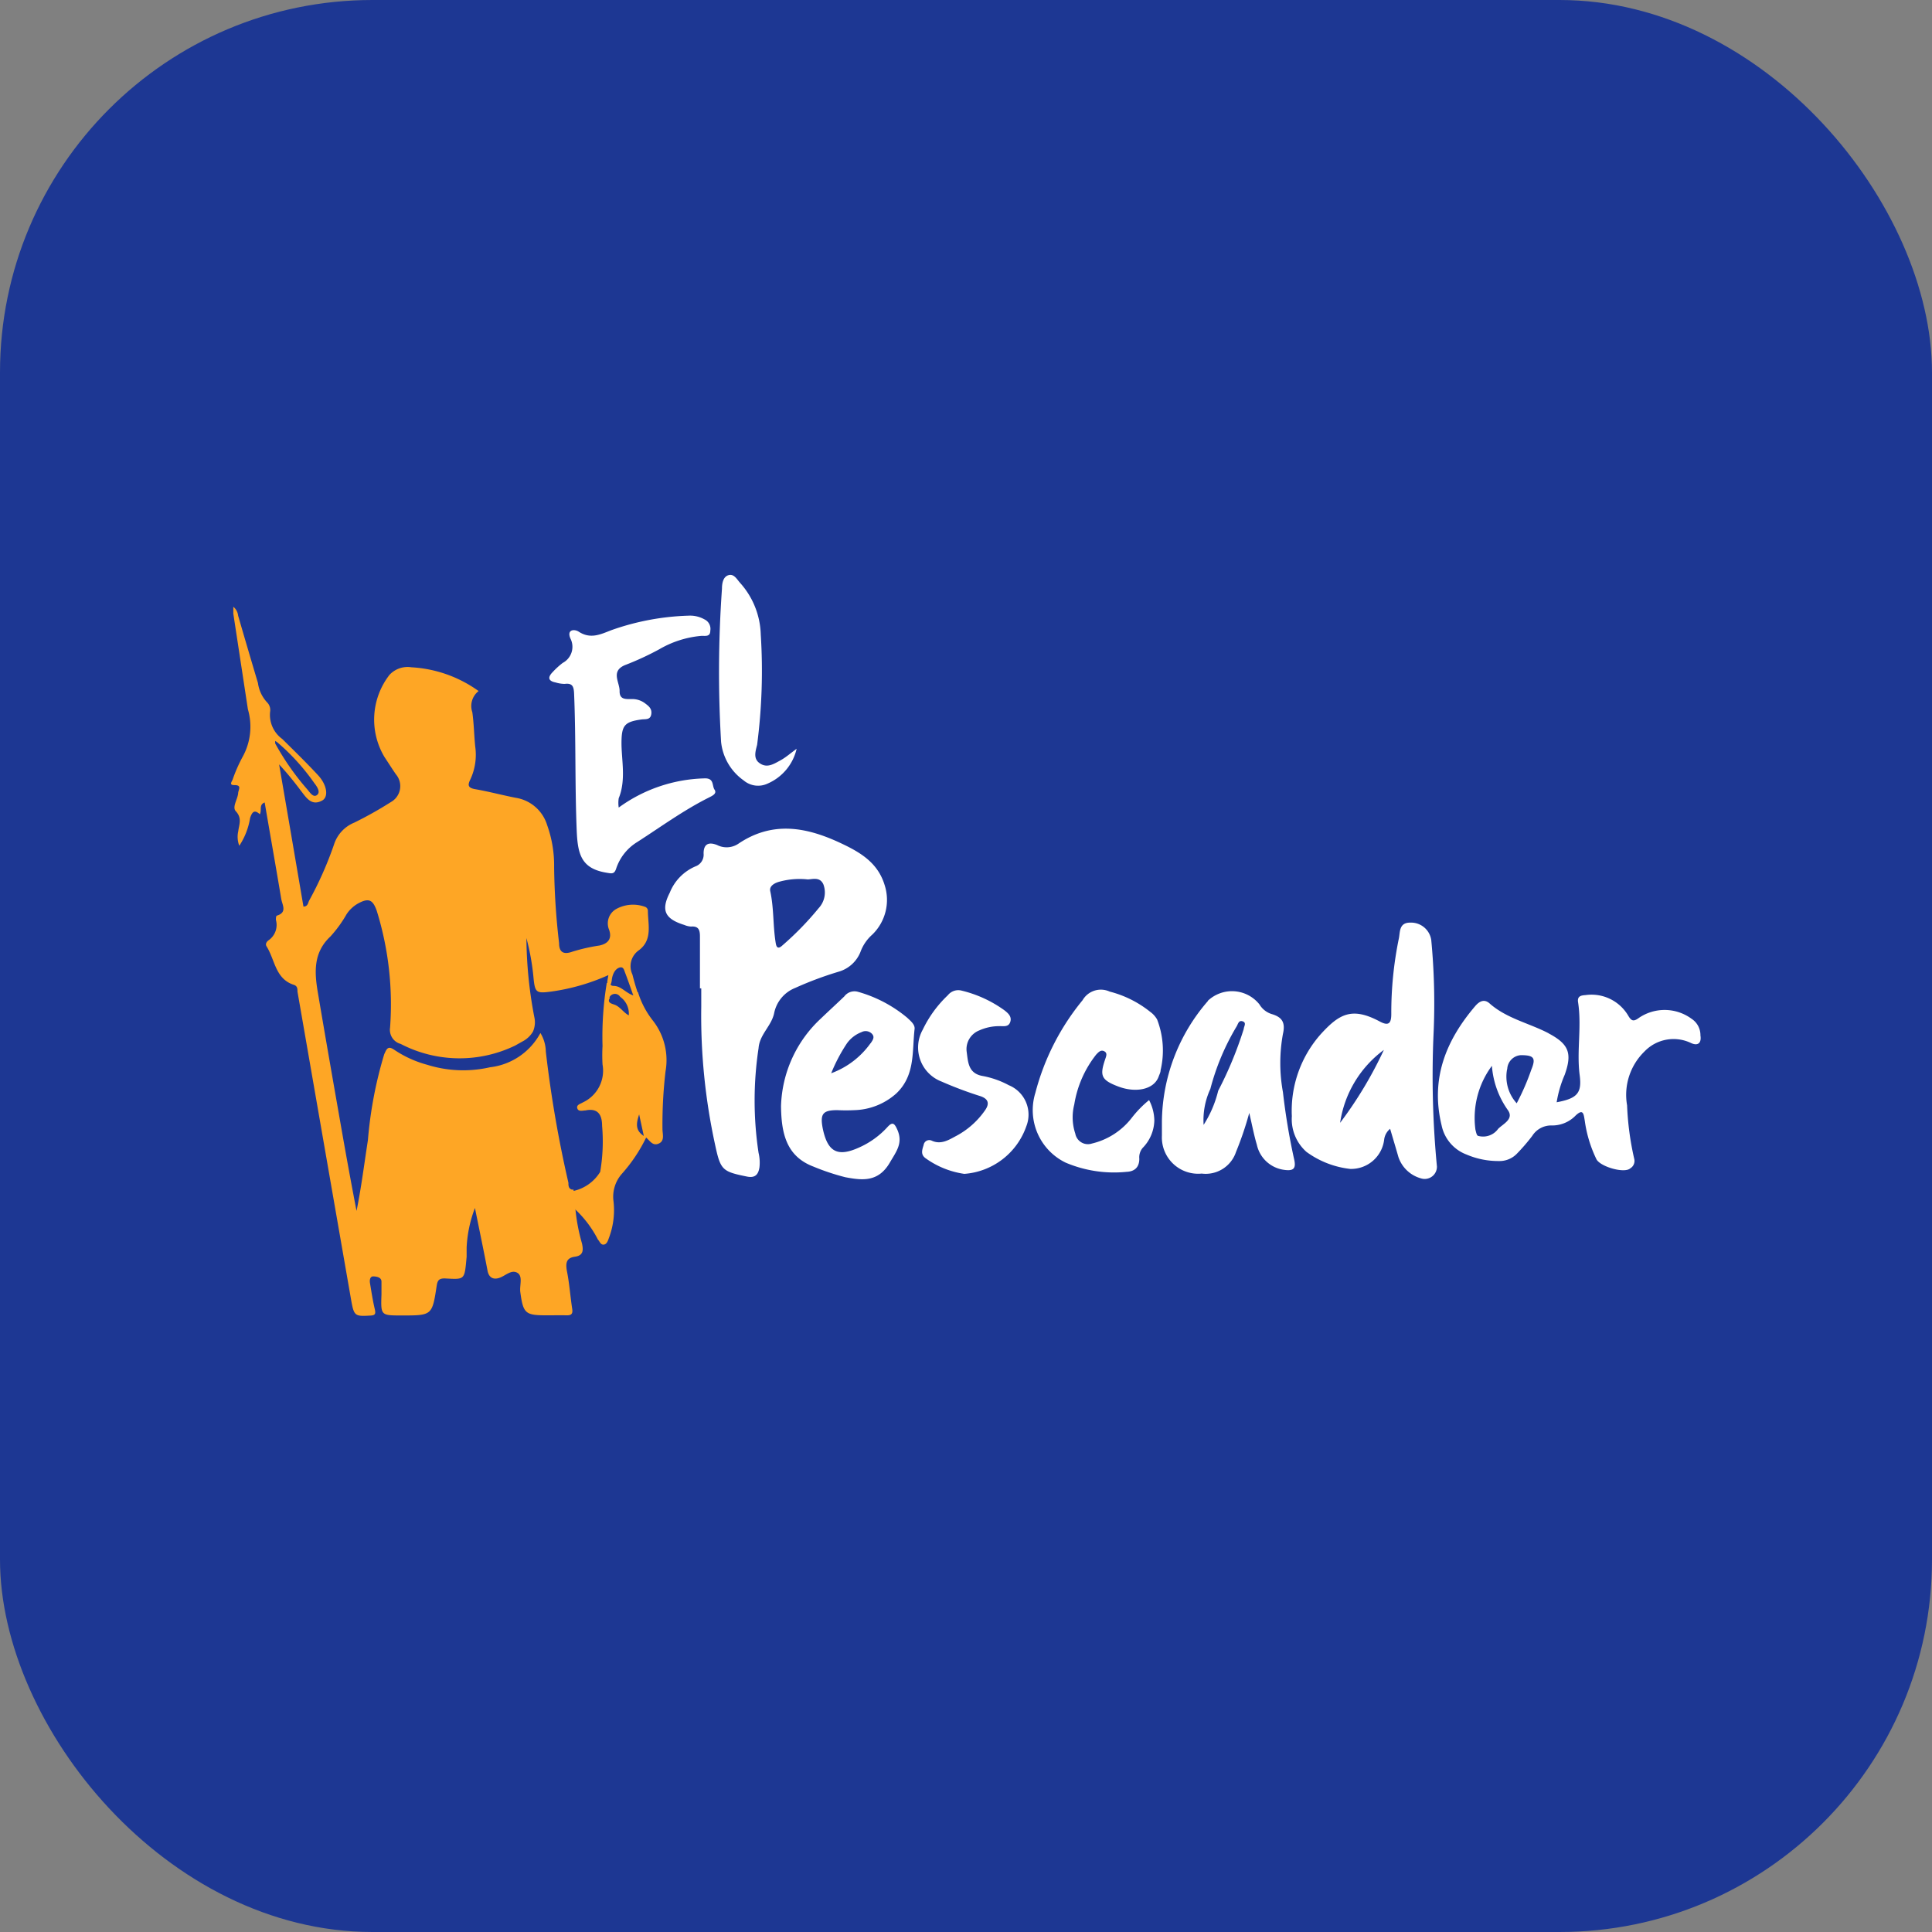 <svg xmlns="http://www.w3.org/2000/svg" viewBox="0 0 132.49 132.49"><rect x="0" y="0" width="132.49" height="132.49" fill="#808080" stroke="none"/><defs><style>.cls-1{fill:#1d3793;}.cls-2{fill:none;}.cls-3{fill:#fff;}.cls-4{fill:#fea625;}</style></defs><title>El Pescador - fondo azul</title><g id="Layer_2" data-name="Layer 2"><g id="Layer_1-2" data-name="Layer 1"><rect class="cls-1" width="132.49" height="132.49" rx="25.54" ry="25.54"/><g id="_Group_" data-name="&lt;Group&gt;"><path class="cls-2" d="M25.83,62.4a21.67,21.67,0,0,1,.91,8,1,1,0,0,0,.73,1.12,8.75,8.75,0,0,0,7.85.11l.48-.27a1.78,1.78,0,0,0,.74-.69l.51.13a4.51,4.51,0,0,1-3.46,2.35A8.24,8.24,0,0,1,29.3,73a7.57,7.57,0,0,1-2.22-1c-.39-.27-.54-.22-.71.24a28.28,28.28,0,0,0-1.18,5.88c-.26,1.61-.46,3.23-.78,4.85-.33-1.81-.66-3.62-1-5.44-.56-3.19-1.12-6.38-1.66-9.58-.23-1.37-.3-2.71.87-3.8a8.54,8.54,0,0,0,1.11-1.53,2.27,2.27,0,0,1,.8-.74C25.27,61.5,25.56,61.64,25.83,62.4Z"/><path class="cls-2" d="M25.83,62.4a21.67,21.67,0,0,1,.91,8,1,1,0,0,0,.73,1.12,8.75,8.75,0,0,0,7.85.11l.48-.27a1.78,1.78,0,0,0,.74-.69l.51.13a4.51,4.51,0,0,1-3.46,2.35A8.24,8.24,0,0,1,29.3,73a7.57,7.57,0,0,1-2.22-1c-.39-.27-.54-.22-.71.24a28.28,28.28,0,0,0-1.18,5.88c-.26,1.61-.46,3.23-.78,4.85-.33-1.81-.66-3.62-1-5.44-.56-3.19-1.12-6.38-1.66-9.58-.23-1.37-.3-2.71.87-3.8a8.54,8.54,0,0,0,1.11-1.53,2.27,2.27,0,0,1,.8-.74C25.27,61.5,25.56,61.64,25.83,62.4Z"/><path class="cls-3" d="M101.35,77.89a1.27,1.27,0,0,0,1.39-.48c.34-.34,1.08-.66.68-1.26a6,6,0,0,1-1.11-3.06,6,6,0,0,0-1.13,4.38C101.22,77.62,101.26,77.85,101.35,77.89Zm2-4.56a2.72,2.72,0,0,0,.66,2.33,16.15,16.15,0,0,0,1-2.3c.34-.82.17-1-.72-1A1,1,0,0,0,103.36,73.33Zm2.84-2.47c1.4.74,1.64,1.37,1.11,2.85a7.85,7.85,0,0,0-.55,1.88c1.4-.26,1.74-.62,1.58-1.85-.22-1.66.15-3.32-.11-5-.07-.43.2-.48.51-.5a2.92,2.92,0,0,1,2.91,1.38c.22.38.36.47.74.19a3.13,3.13,0,0,1,3.63.06,1.34,1.34,0,0,1,.6,1.14c.08.5-.16.74-.64.52a2.76,2.76,0,0,0-3.2.58,4.15,4.15,0,0,0-1.19,3.69,19.76,19.76,0,0,0,.49,3.67.59.59,0,0,1-.27.65c-.4.37-2.05-.11-2.32-.62a8.77,8.77,0,0,1-.8-2.63c-.08-.48-.1-.91-.7-.3a2.23,2.23,0,0,1-1.59.61,1.53,1.53,0,0,0-1.31.71A13.25,13.25,0,0,1,104,79.14a1.65,1.65,0,0,1-1.21.48,5.53,5.53,0,0,1-2.23-.45,2.72,2.72,0,0,1-1.7-2c-.77-3.17.28-5.8,2.3-8.17.29-.34.63-.52,1-.18C103.33,69.85,104.86,70.16,106.2,70.86Z"/><path class="cls-3" d="M90.6,70.89c1.23-1.34,2.1-1.86,4-.85.64.35.81.13.81-.51a25.27,25.27,0,0,1,.52-5.18c.09-.43,0-1.09.79-1.08a1.4,1.4,0,0,1,1.43,1.19,45.7,45.7,0,0,1,.16,6.4A65.31,65.31,0,0,0,98.54,80a.84.84,0,0,1-1.09.81,2.27,2.27,0,0,1-1.55-1.46c-.18-.63-.37-1.26-.57-1.94a1.13,1.13,0,0,0-.41.75,2.28,2.28,0,0,1-2.33,2,6.25,6.25,0,0,1-3-1.17,3,3,0,0,1-1-2.44A7.91,7.91,0,0,1,90.6,70.89ZM94.9,72a7.57,7.57,0,0,0-3,5A27.59,27.59,0,0,0,94.9,72Z"/><path class="cls-3" d="M82.83,68.63a2.41,2.41,0,0,1,3.54.25,1.49,1.49,0,0,0,.87.67c.64.2.93.53.74,1.35a11.09,11.09,0,0,0,0,4,44.94,44.94,0,0,0,.75,4.52c.18.72,0,.92-.76.79a2.21,2.21,0,0,1-1.78-1.71c-.2-.67-.33-1.37-.52-2.18A22.9,22.9,0,0,1,84.76,79a2.19,2.19,0,0,1-2.35,1.48,2.49,2.49,0,0,1-2.73-2.6q0-.52,0-1a12.78,12.78,0,0,1,3.16-8.24Zm2.46,1.95c0-.18.22-.44-.07-.54s-.32.21-.43.37A16.35,16.35,0,0,0,83,74.68a5.07,5.07,0,0,0-.46,2.46,7.71,7.71,0,0,0,1-2.34A26,26,0,0,0,85.29,70.57Z"/><path class="cls-3" d="M79.35,69.91a5.9,5.9,0,0,1,.24,3.48c0,.15-.08.29-.13.43-.32.91-1.58,1.14-2.77.69s-1.28-.75-.9-1.87c.07-.21.17-.43-.07-.55s-.4.08-.54.22a7.4,7.4,0,0,0-1.51,3.43,3.55,3.55,0,0,0,.07,2,.88.88,0,0,0,1.14.68,4.87,4.87,0,0,0,2.73-1.76,7.43,7.43,0,0,1,1.19-1.22,3.13,3.13,0,0,1,.36,1.4,2.78,2.78,0,0,1-.8,1.88,1,1,0,0,0-.23.74c0,.63-.37.88-.87.9a8.5,8.5,0,0,1-4.18-.63A4,4,0,0,1,71,74.95a16.58,16.58,0,0,1,3.24-6.36A1.45,1.45,0,0,1,76.1,68a7.37,7.37,0,0,1,2.78,1.39A1.66,1.66,0,0,1,79.35,69.91Z"/><path class="cls-3" d="M65.89,67.92a8.35,8.35,0,0,1,3,1.37c.24.19.51.42.39.79s-.46.28-.74.29a3.32,3.32,0,0,0-1.38.29,1.38,1.38,0,0,0-.87,1.46c.1.69.09,1.5,1.11,1.67a6.13,6.13,0,0,1,1.78.63,2.18,2.18,0,0,1,1.2,2.82,4.88,4.88,0,0,1-4.25,3.26,6,6,0,0,1-2.64-1.06c-.38-.26-.25-.59-.15-.92a.39.39,0,0,1,.55-.3c.66.31,1.22-.08,1.7-.33a5.61,5.61,0,0,0,1.94-1.72c.35-.48.26-.81-.3-1a26.07,26.07,0,0,1-2.66-1,2.5,2.5,0,0,1-1.29-3.56A8,8,0,0,1,65,68.25.91.91,0,0,1,65.89,67.92Z"/><path class="cls-3" d="M57.9,68.33a.87.87,0,0,1,.92-.32,9.11,9.11,0,0,1,3.39,1.78c.23.22.54.46.51.77-.18,1.54.06,3.18-1.26,4.43a4.49,4.49,0,0,1-2.86,1.14,11.81,11.81,0,0,1-1.18,0c-1,0-1.19.26-1,1.25.33,1.6,1,2,2.52,1.3a5.82,5.82,0,0,0,1.91-1.38c.36-.4.49-.27.69.18.4.92-.08,1.49-.52,2.25-.79,1.35-1.88,1.22-3.05,1A15.88,15.88,0,0,1,55.78,80c-1.84-.7-2.2-2.25-2.22-4.15a8.52,8.52,0,0,1,2.73-6C56.82,69.34,57.37,68.84,57.9,68.33Zm1.81,3.21c.11-.18.31-.4.09-.64a.6.6,0,0,0-.72-.12,2.19,2.19,0,0,0-1,.77A11.46,11.46,0,0,0,57,73.6,5.73,5.73,0,0,0,59.7,71.54Z"/><path class="cls-3" d="M52.16,52.38c.48.29.92,0,1.33-.22s.76-.54,1.14-.81a3.44,3.44,0,0,1-2,2.39,1.53,1.53,0,0,1-1.63-.22,3.7,3.7,0,0,1-1.55-2.64,81.29,81.29,0,0,1,.06-10.51c0-.37.08-.83.46-.93s.57.3.8.55a5.52,5.52,0,0,1,1.4,3.52,39.23,39.23,0,0,1-.25,7.57C51.8,51.55,51.63,52.07,52.16,52.38Z"/><path class="cls-3" d="M53.2,64.69c.06.37.23.36.47.13a20.67,20.67,0,0,0,2.47-2.54,1.58,1.58,0,0,0,.33-1.62c-.26-.61-.87-.31-1.15-.36a5.21,5.21,0,0,0-1.82.15c-.34.08-.76.29-.68.66C53.08,62.3,53,63.51,53.2,64.69Zm4.37-6.91c1.35.63,2.62,1.33,3.1,2.93a3.31,3.31,0,0,1-.85,3.38A2.94,2.94,0,0,0,59,65.3a2.29,2.29,0,0,1-1.47,1.33,24.09,24.09,0,0,0-3,1.12,2.36,2.36,0,0,0-1.44,1.72c-.18.89-1,1.46-1.07,2.41a23.94,23.94,0,0,0,0,7.18,2.87,2.87,0,0,1,.06,1c-.07.42-.24.74-.83.63-1.73-.35-1.84-.44-2.22-2.23a41.53,41.53,0,0,1-.94-9.42c0-.42,0-.85,0-1.26H48c0-1.19,0-2.37,0-3.56,0-.44-.09-.72-.61-.68a1.34,1.34,0,0,1-.46-.11c-1.33-.41-1.62-1-1-2.21a3.28,3.28,0,0,1,1.77-1.81.85.85,0,0,0,.55-.88c0-.66.35-.81.93-.58a1.44,1.44,0,0,0,1.44-.08C52.95,56.29,55.26,56.71,57.57,57.78Z"/><path class="cls-4" d="M43.83,76.42c-.17.54-.32,1.07.32,1.48Zm-2-8c-.21.32.06.39.29.47.41.14.62.54,1,.74h0l.06,0-.06,0h0a1.41,1.41,0,0,0-.59-1.27A.42.42,0,0,0,41.79,68.4ZM41,85a7.56,7.56,0,0,0-1.59-2.1l-.12-1.22a2.87,2.87,0,0,0,1.87-1.32,12.4,12.4,0,0,0,.13-3.15c0-.7-.24-1.25-1.14-1.06-.17,0-.48.11-.56-.14s.22-.31.38-.41A2.4,2.4,0,0,0,41.32,73a11.08,11.08,0,0,1,0-1.27,22.62,22.62,0,0,1,.29-4.32l.26,0c0,.1,0,.19.2.2.52,0,.81.46,1.35.65l0-.1.33-.12a6,6,0,0,0,1,1.92,4.4,4.4,0,0,1,.89,3.51,31.17,31.17,0,0,0-.21,3.95c0,.35.17.81-.25,1s-.61-.19-.87-.41a10.8,10.8,0,0,1-1.65,2.47,2.37,2.37,0,0,0-.59,1.88,5.37,5.37,0,0,1-.3,2.5c-.07.19-.14.46-.36.49S41.13,85.14,41,85Z"/><path class="cls-3" d="M38.72,46.9a2.22,2.22,0,0,1-.62-.1c-.52-.1-.54-.36-.21-.7a5.29,5.29,0,0,1,.7-.64,1.25,1.25,0,0,0,.53-1.67c-.27-.62.26-.67.57-.47.8.52,1.48.19,2.22-.1a17.3,17.3,0,0,1,5.33-1,2,2,0,0,1,1.06.25.72.72,0,0,1,.41.78c0,.47-.4.33-.66.36a6.91,6.91,0,0,0-2.83.91,19.5,19.5,0,0,1-2.36,1.09c-1,.42-.36,1.18-.37,1.78s.42.55.84.55a1.45,1.45,0,0,1,.89.28c.25.19.51.37.44.77s-.41.31-.68.35c-1.15.16-1.35.41-1.36,1.57s.33,2.57-.19,3.83a2.12,2.12,0,0,0,0,.64,10.43,10.43,0,0,1,5.83-2c.74-.05.55.49.74.77s-.17.43-.38.54c-1.74.87-3.28,2-4.93,3.06a3.38,3.38,0,0,0-1.44,1.83c-.13.38-.3.33-.7.26-1.69-.29-1.93-1.27-2-2.85-.13-3.14-.05-6.28-.18-9.41C39.35,47.09,39.27,46.83,38.72,46.9Z"/><path class="cls-4" d="M18.87,50.81l0,.17a17.82,17.82,0,0,0,2.2,3.15c.18.21.41.59.67.39s0-.58-.18-.81A14.93,14.93,0,0,0,19,50.89Zm7.5,21.45c.18-.46.32-.51.71-.24a7.57,7.57,0,0,0,2.22,1,8.24,8.24,0,0,0,4.3.17,4.51,4.51,0,0,0,3.46-2.35,2.53,2.53,0,0,1,.37,1.27,81.45,81.45,0,0,0,1.55,9c0,.18,0,.4.24.47l.11,0,.12,1.22a12.89,12.89,0,0,0,.46,2.47c.1.46.1.83-.48.91s-.66.41-.55,1c.17.85.23,1.73.36,2.58.06.38-.1.45-.42.44s-.9,0-1.35,0c-1.45,0-1.59-.13-1.79-1.6-.06-.46.2-1.09-.21-1.32s-.81.21-1.22.35-.73,0-.82-.51c-.26-1.37-.55-2.74-.86-4.28A8.71,8.71,0,0,0,32,85.55c0,.21,0,.42,0,.63-.15,1.63-.1,1.56-1.51,1.49-.37,0-.48.12-.54.48-.31,2.06-.32,2.06-2.4,2.06-1.44,0-1.44,0-1.39-1.45,0-.29,0-.58,0-.87s-.31-.35-.55-.36-.27.26-.24.45c.1.6.19,1.2.33,1.79.09.38,0,.44-.37.45-1,.06-1.06,0-1.25-1.07Q22.24,78.59,20.4,68c0-.18,0-.38-.24-.46-1.29-.41-1.3-1.73-1.88-2.64-.1-.16,0-.32.14-.42a1.28,1.28,0,0,0,.5-1.4c0-.08,0-.27.07-.29.72-.22.37-.73.3-1.13-.37-2.21-.76-4.41-1.14-6.63-.41.16-.18.52-.33.81-.37-.34-.53-.17-.67.26A4.84,4.84,0,0,1,16.41,58a1.71,1.71,0,0,1-.07-1c.05-.45.28-.89-.17-1.37-.26-.28.11-.79.16-1.21,0-.26.3-.59-.27-.58-.36,0-.17-.23-.11-.37a10.29,10.29,0,0,1,.7-1.59A4.26,4.26,0,0,0,17,48.64q-.5-3.28-1-6.56c0-.13,0-.26,0-.47a.9.9,0,0,1,.33.61q.67,2.31,1.36,4.62a2.41,2.41,0,0,0,.63,1.33.74.74,0,0,1,.2.66,2.05,2.05,0,0,0,.84,1.85c.83.82,1.66,1.63,2.45,2.48.62.67.74,1.49.28,1.74-.75.41-1.11-.24-1.47-.69a21.59,21.59,0,0,0-1.48-1.79q.84,4.87,1.67,9.75c.3,0,.31-.25.39-.41a24.6,24.6,0,0,0,1.7-3.83,2.42,2.42,0,0,1,1.4-1.52A26.34,26.34,0,0,0,26.81,55a1.25,1.25,0,0,0,.34-1.9c-.27-.39-.52-.79-.78-1.18a5,5,0,0,1,.34-5.64,1.69,1.69,0,0,1,1.5-.52,8.7,8.7,0,0,1,4.61,1.63,1.3,1.3,0,0,0-.43,1.45c.11.78.12,1.58.2,2.36a4,4,0,0,1-.33,2.24c-.2.4-.18.59.33.68.93.16,1.85.41,2.78.59a2.69,2.69,0,0,1,2.15,1.87A8.19,8.19,0,0,1,38,59.46a49.11,49.11,0,0,0,.34,5.21c0,.59.26.83.92.59a12.37,12.37,0,0,1,1.85-.42c.6-.13.87-.48.66-1.08a1.13,1.13,0,0,1,.5-1.43,2.39,2.39,0,0,1,2-.13.3.3,0,0,1,.16.24c0,.95.34,2-.61,2.72a1.33,1.33,0,0,0-.45,1.67c.11.44.23.86.37,1.26l-.33.12c-.19-.54-.35-1-.54-1.5-.07-.16-.1-.46-.41-.35s-.48.51-.51.89a1.43,1.43,0,0,1-.05.21l-.26,0c0-.19.05-.39.08-.59A14.36,14.36,0,0,1,37.79,68c-1,.13-1.1.08-1.2-.91a16.22,16.22,0,0,0-.49-2.76,29.63,29.63,0,0,0,.54,5.41,1.59,1.59,0,0,1-.09,1,1.78,1.78,0,0,1-.74.69l-.48.27a8.75,8.75,0,0,1-7.85-.11,1,1,0,0,1-.73-1.12,21.67,21.67,0,0,0-.91-8c-.27-.77-.55-.91-1.27-.52a2.27,2.27,0,0,0-.8.74,8.54,8.54,0,0,1-1.11,1.53c-1.17,1.09-1.1,2.43-.87,3.8.54,3.2,1.1,6.39,1.66,9.58.32,1.82.65,3.63,1,5.44.33-1.62.53-3.25.78-4.85A28.28,28.28,0,0,1,26.36,72.26Z"/></g></g></g></svg>